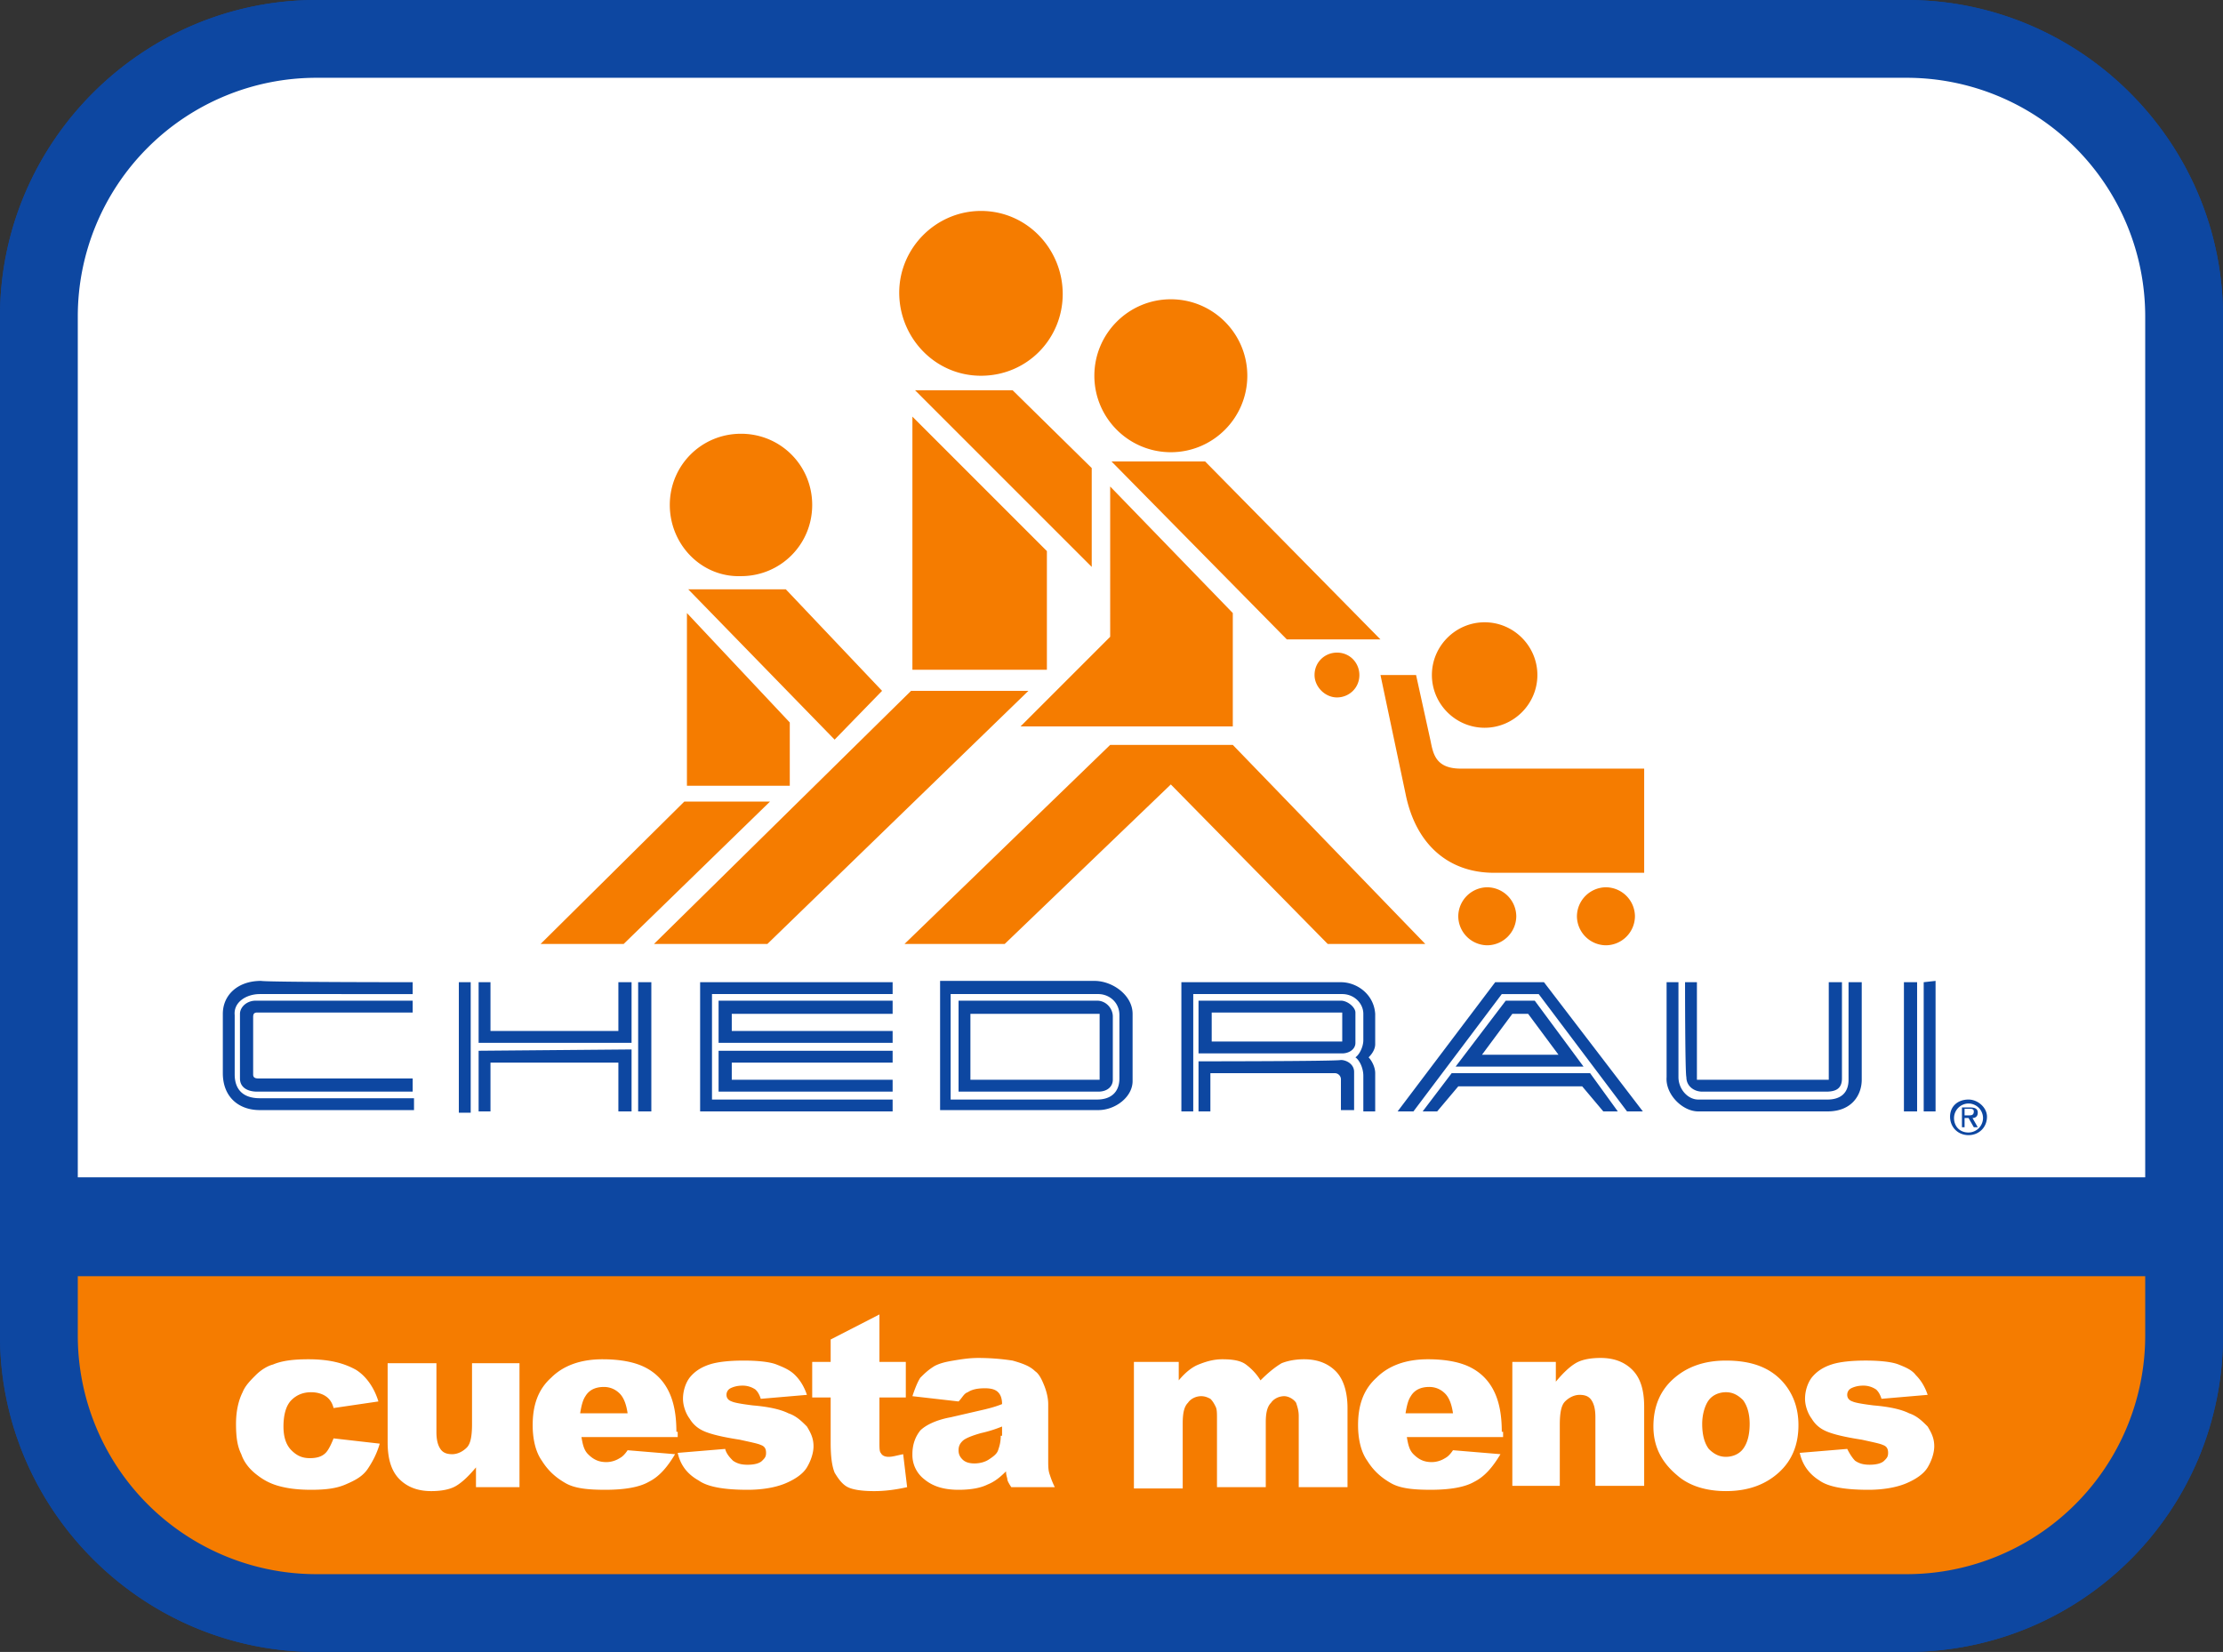 <svg xmlns="http://www.w3.org/2000/svg" xmlns:xlink="http://www.w3.org/1999/xlink" viewBox="0 0 168.6 125.3"><rect x="0" y="0" width="168.6" height="125.3" fill="#333333" stroke="none"/><style><![CDATA[.G{clip-path:url(#E)}.H{fill:#0d47a1}.I{fill:#f57c00}.J{clip-path:url(#C)}]]></style><use xlink:href="#B" class="H"/><defs><path id="A" d="M3,93.7v7.6c0,11.6,9.4,21.1,21.1,21.1h120.6c11.6,0,21.1-9.4,21.1-21.1v-7.6H3z"/><path id="B" d="M144.6 125.3H24c-13.2 0-24-10.8-24-24V24C0 10.8 10.8 0 24 0h120.6c13.2 0 24 10.8 24 24v77.3c0 13.3-10.7 24-24 24M24 5.9A18.1 18.1 0 0 0 5.9 24v77.3A18.1 18.1 0 0 0 24 119.4h120.6a18.1 18.1 0 0 0 18.1-18.1V24a18.1 18.1 0 0 0-18.1-18.1H24z"/></defs><use xlink:href="#A" class="I"/><clipPath id="C"><use xlink:href="#A"/></clipPath><g class="I"><path d="M2.8 91.7h163.1v2H2.8z" class="J"/><path d="M2.8 91h163.1v31.5H2.8z" class="J"/></g><defs><path id="D" d="M3 88.9h162.7V94H3z"/></defs><use xlink:href="#D" class="H"/><clipPath id="E"><use xlink:href="#D"/></clipPath><g class="H"><path d="M2.8 88.9h163.1v.1H2.8zm0 .2h163.1v.1H2.8z" class="G"/><path d="M2.8 89.2h163.1v.1H2.8zm0 .2h163.1v.1H2.8z" class="G"/><path d="M2.8 89.5h163.1v.1H2.8zm0 .2h163.1v.1H2.8z" class="G"/><path d="M2.8 89.8h163.1v.1H2.8zm0 .2h163.1v.1H2.8z" class="G"/><path d="M2.8 90.1h163.1v.1H2.8zm0 .2h163.1v.1H2.8z" class="G"/><path d="M2.8 90.4h163.1v.1H2.8z" class="G"/><path d="M2.8 90.5h163.1v.1H2.8zm0 .2h163.1v.1H2.8z" class="G"/><path d="M2.8 90.8h163.1v.1H2.8zm0 .2h163.1v.1H2.8z" class="G"/><path d="M2.8 91.1h163.1v.1H2.8zm0 .2h163.1v.1H2.8z" class="G"/><path d="M2.8 91.4h163.1v.1H2.8zm0 .2h163.1v.1H2.8z" class="G"/><path d="M2.8 91.7h163.1v.1H2.8zm0 .2h163.1v.1H2.8z" class="G"/><path d="M2.8 92h163.1v.1H2.8zm0 .2h163.1v.1H2.8z" class="G"/><path d="M2.8 92.3h163.1v.1H2.8zm0 .2h163.1v.1H2.8z" class="G"/><path d="M2.8 92.6h163.1v.1H2.8z" class="G"/><path d="M2.8 92.7h163.1v.1H2.8zm0 .2h163.1v.1H2.8z" class="G"/><path d="M2.8 93h163.1v.1H2.8zm0 .2h163.1v.1H2.8z" class="G"/><path d="M2.8 93.3h163.1v.1H2.8zm0 .2h163.1v.1H2.8z" class="G"/><path d="M2.8 93.6h163.1v.1H2.8zm0 .2h163.1v.1H2.8z" class="G"/><path d="M2.8 93.9h163.1v.1H2.8z" class="G"/></g><defs><path id="F" d="M24,3C12.4,3,3,12.4,3,24v65.3h162.7V24c0-11.6-9.4-21.1-21.1-21.1H24z"/></defs><clipPath id="G"><use xlink:href="#F"/></clipPath><path d="M2.8 2.8h163.1v90.6H2.8z" clip-path="url(#G)" fill="#fff"/><g class="H"><use xlink:href="#B"/><path d="M147.9 84.7c0-.8.6-1.3 1.4-1.3.7 0 1.4.6 1.4 1.3 0 .8-.6 1.4-1.4 1.4s-1.4-.6-1.4-1.4m1.4 1.2a1.11 1.11 0 0 0 1.1-1.1 1.11 1.11 0 0 0-1.1-1.1 1.11 1.11 0 0 0-1.1 1.1c0 .6.4 1.1 1.1 1.1m-.3-.4h-.2V84h.6c.4 0 .6.1.6.4s-.2.4-.4.4l.4.7h-.3l-.4-.7h-.3v.7zm.3-.9c.2 0 .4 0 .4-.3 0-.2-.2-.2-.3-.2h-.4v.5h.3zm-118-10.1v.9H19.7c-1 0-2 .6-1.9 1.6v4.5c0 1.1.6 1.8 1.9 1.8h11.7v.9H19.7c-1.6 0-2.8-1-2.8-2.8v-4.5c0-1.4 1.1-2.5 2.9-2.5.5.1 11.5.1 11.5.1m0 1.4v.9H19.5c-.3 0-.3.2-.3.4v4.3c0 .2.1.3.4.3h11.7v1H19.5c-.7 0-1.3-.3-1.3-1v-4.9c0-.5.5-1 1.2-1h11.9zm3.5-1.4h.9v9.9h-.9zm13.6 0h1v9.8h-1zm-12.1 0h.9v3.7h9.7v-3.7h1v4.6H36.3zm0 5.2l11.6-.1v4.7h-1v-3.7h-9.7v3.7h-.9zm16.8-5.2h14.6v.9H54v8h13.7v.9H53.1zm1.4 1.4h13.2v1H55.5v1.3h12.2v.9H54.5zm0 3.8v3.1h13.2v-.9H55.5v-1.3h12.2v-.9zm16.8-5.3H83c1.4 0 2.9 1.1 2.9 2.5V82c0 1.2-1.3 2.2-2.6 2.2h-12v-9.8zm.9 9h11c1.1 0 1.7-.6 1.7-1.6V77c0-1-.8-1.6-1.6-1.6H72.1v8zm.5-7.5h10.5c.7 0 1.2.6 1.2 1.2v4.8c0 .5-.4.9-1.1.9H72.7v-6.9zm.9 6h9.8v-5h-9.8v5zm15.9-7.4h12.2c1.2 0 2.5.9 2.6 2.4v2.3c0 .5-.4.9-.5 1 .2.2.5.7.5 1.2v2.9h-.9v-2.7c0-.6-.3-1.2-.6-1.4.3-.2.6-.8.6-1.3v-2c0-.8-.7-1.5-1.6-1.5H90.5v8.9h-.9v-9.8zm12.2 1.4c.5 0 1.1.5 1.1.9v2.3c0 .5-.5.8-1 .8H90.9v-4h10.8M91.9 79h9.9v-2.2h-9.9V79z"/><path d="M90.9 80.5v3.8h.9v-2.9h9.4a.47.47 0 0 1 .5.5v2.3h1v-2.9c0-.6-.6-.9-1-.9-.4.1-10.8.1-10.8.1m22.5-6h3.7l7.5 9.8h-1.2l-6.7-8.9h-2.8l-6.7 8.9H106zm.8 1.4h2.2l3.7 5h-9.7l3.8-5zm-1.8 4.1h5.8l-2.3-3.1h-1.2l-2.3 3.1zm-2.3 1.4h10.5l2.1 2.9h-1.1l-1.6-1.9h-9.4l-1.6 1.9h-1.1zm34.3-6.9h1v9.8h-1zm1.5 0l.9-.1v9.9h-.9zm-19.5 0h.9v7.2c0 .9.7 1.7 1.5 1.7h9.8c1 0 1.6-.5 1.6-1.5v-7.4h1v7.4c0 1.1-.7 2.4-2.6 2.4h-9.8c-1.2 0-2.5-1.3-2.4-2.6v-7.2m1.4 0h.9v7.4h10v-7.4h1v7.3c0 .8-.5 1-1.2 1h-9.4c-.6 0-1.2-.4-1.2-1.1-.1-.3-.1-7.2-.1-7.2"/></g><path d="M69.4 29.6h7.4l6 5.9V43zm-.2 2v19.2h10.2v-9zM84.3 35h7.1l13.3 13.5h-7.1zm-32.1 9.7h7.4l7.3 7.7-3.6 3.7zm32-7.8l9.3 9.6v8.6H77.4l6.8-6.8zm-32.1 9.6v13.1h7.8v-4.8zm-.2 14.3h6.5L47.3 71.6H41zm17.2-8.4H78L58.2 71.6h-8.6zm-.5 19.2h7.6l12.6-12.1 11.9 12.1h7.4L93.5 56.5h-9.3zm36.1-20.4h2.7l1.1 5c.2 1 .4 2.1 2.3 2.1h13.9v7.9h-11.4c-3.3 0-5.9-2-6.7-6l-1.9-9M74.4 28.5c3.5 0 6.2-2.8 6.2-6.2S77.9 16 74.4 16c-3.4 0-6.2 2.8-6.2 6.2s2.7 6.3 6.2 6.3m8.6 0c0-3.2 2.6-5.8 5.8-5.8s5.8 2.6 5.8 5.8-2.6 5.8-5.8 5.8-5.8-2.6-5.8-5.8m-32.2 9.8c0-3 2.4-5.4 5.4-5.4s5.4 2.4 5.4 5.4-2.4 5.4-5.4 5.4c-3 .1-5.4-2.4-5.4-5.4m48.9 12.9c0-1 .8-1.7 1.7-1.7 1 0 1.7.8 1.7 1.7 0 1-.8 1.7-1.7 1.7s-1.7-.8-1.7-1.7m8.9 0c0-2.2 1.8-4 4-4s4 1.8 4 4-1.8 4-4 4-4-1.8-4-4m2 18.3a2.22 2.22 0 0 1 2.2-2.2 2.22 2.22 0 0 1 2.2 2.2 2.22 2.22 0 0 1-2.2 2.2 2.22 2.22 0 0 1-2.2-2.2m9 0a2.22 2.22 0 0 1 2.2-2.2 2.22 2.22 0 0 1 2.2 2.2 2.22 2.22 0 0 1-2.2 2.2 2.22 2.22 0 0 1-2.2-2.2" class="I"/><g fill="#fff"><path d="M25.3 109.1l3.5.4c-.2.7-.5 1.3-.9 1.9s-1 .9-1.7 1.2-1.5.4-2.6.4c-1 0-1.8-.1-2.5-.3s-1.2-.5-1.7-.9-.9-.9-1.1-1.5c-.3-.6-.4-1.3-.4-2.3s.2-1.8.5-2.4c.2-.5.6-.9 1-1.3s.9-.7 1.3-.8c.7-.3 1.6-.4 2.7-.4 1.6 0 2.7.3 3.6.8.8.5 1.4 1.4 1.7 2.4l-3.4.5c-.1-.4-.3-.7-.6-.9s-.7-.3-1.1-.3c-.6 0-1.1.2-1.5.6s-.6 1.1-.6 2c0 .8.2 1.4.6 1.8s.8.6 1.4.6c.5 0 .9-.1 1.2-.4.2-.2.4-.6.6-1.1m14.2 3.7h-3.4v-1.5c-.5.6-1 1.1-1.5 1.4s-1.2.4-1.9.4c-1 0-1.8-.3-2.4-.9s-.9-1.5-.9-2.8v-6h3.7v5.2c0 .6.1 1 .3 1.3s.5.4.9.4.8-.2 1.1-.5.4-.9.4-1.8v-4.6h3.6v9.4zm4.5-5.6c.1-.6.2-1 .4-1.3.3-.5.8-.7 1.4-.7.5 0 .9.2 1.2.5s.5.8.6 1.5H44zm7.3 1.4c0-1.3-.2-2.3-.6-3.1s-1-1.4-1.8-1.8-1.9-.6-3.2-.6c-1.7 0-3 .5-3.9 1.4-1 .9-1.4 2.1-1.4 3.6 0 1 .2 2 .7 2.7.5.8 1.1 1.3 1.8 1.7s1.7.5 3 .5c1.5 0 2.6-.2 3.3-.6.8-.4 1.4-1.1 2-2.1l-3.6-.3c-.2.3-.4.5-.6.6a1.93 1.93 0 0 1-1 .3c-.6 0-1-.2-1.4-.6-.3-.3-.4-.7-.5-1.3h7.3v-.4z"/><path d="M51.4 110.2l3.6-.3c.1.4.4.7.6.9.3.2.6.3 1.1.3s.9-.1 1.1-.3.3-.3.3-.6-.1-.5-.4-.6c-.2-.1-.7-.2-1.6-.4-1.3-.2-2.1-.4-2.6-.6s-.9-.5-1.2-1c-.3-.4-.5-1-.5-1.5 0-.6.2-1.2.5-1.6.4-.5.9-.8 1.5-1s1.5-.3 2.6-.3 2 .1 2.5.3 1 .4 1.4.8.7.9.9 1.5l-3.5.3c-.1-.3-.2-.5-.4-.7a1.69 1.69 0 0 0-1-.3c-.4 0-.7.1-.9.2a.55.55 0 0 0-.3.5c0 .2.1.4.4.5.2.1.8.2 1.6.3 1.2.1 2.1.3 2.7.6.6.2 1 .6 1.4 1 .3.5.5.9.5 1.5 0 .5-.2 1.1-.5 1.6s-.9.9-1.6 1.2-1.7.5-2.9.5c-1.7 0-3-.2-3.7-.7-.9-.5-1.4-1.2-1.6-2.1m15.3-10.5v3.6h2v2.7h-2v3.4c0 .4 0 .7.1.8.1.2.3.3.6.3s.6-.1 1.1-.2l.3 2.5c-.9.2-1.7.3-2.5.3-.9 0-1.6-.1-2-.3s-.7-.6-1-1.1c-.2-.5-.3-1.2-.3-2.3V106h-1.4v-2.7H63v-1.7l3.7-1.9zm9.2 9.2c0 .5-.1.8-.2 1.1s-.4.5-.7.7-.7.3-1.1.3-.7-.1-.9-.3-.3-.4-.3-.7.1-.5.3-.7.7-.4 1.4-.6a9.83 9.83 0 0 0 1.6-.5v.7zm-2.5-3.3c.3-.2.7-.3 1.3-.3.5 0 .8.1 1 .3s.3.5.3.9c-.5.2-.9.3-1.3.4l-2.6.6c-1.1.2-1.9.6-2.3 1-.4.5-.6 1.1-.6 1.8a2.32 2.32 0 0 0 .9 1.9c.6.5 1.4.8 2.6.8.8 0 1.6-.1 2.2-.4.5-.2.9-.5 1.4-1 0 .3.1.5.1.6s.1.3.3.6H80c-.2-.4-.3-.7-.4-1s-.1-.6-.1-1.1v-4.2c0-.4-.1-.9-.3-1.4s-.4-.9-.7-1.1c-.4-.4-1-.6-1.7-.8a17.19 17.19 0 0 0-2.6-.2c-.7 0-1.3.1-1.9.2s-1 .2-1.4.4c-.5.3-.8.6-1.1.9-.2.3-.4.8-.6 1.4l3.5.4c.3-.3.4-.6.7-.7m12.6-2.3h3.4v1.4c.5-.6 1-1 1.5-1.2s1.1-.4 1.8-.4c.8 0 1.4.1 1.8.4s.8.7 1.1 1.2c.6-.6 1.1-1 1.6-1.3.5-.2 1.1-.3 1.7-.3 1 0 1.8.3 2.4.9s.9 1.6.9 2.8v6h-3.7v-5.4c0-.4-.1-.7-.2-1-.2-.3-.6-.5-.9-.5-.4 0-.8.2-1 .5-.3.3-.4.8-.4 1.5v4.9h-3.7v-5.2c0-.4 0-.7-.1-.9s-.2-.4-.4-.6c-.2-.1-.4-.2-.7-.2-.4 0-.8.2-1 .5-.3.3-.4.8-.4 1.6v4.9H86v-9.6zm20.6 3.9c.1-.6.2-1 .4-1.3.3-.5.8-.7 1.4-.7.5 0 .9.2 1.2.5s.5.8.6 1.5h-3.6zm7.3 1.4c0-1.3-.2-2.3-.6-3.1s-1-1.4-1.8-1.8-1.9-.6-3.2-.6c-1.7 0-3 .5-3.9 1.4-1 .9-1.4 2.1-1.4 3.6 0 1 .2 2 .7 2.7.5.8 1.1 1.3 1.8 1.7s1.7.5 3 .5c1.5 0 2.6-.2 3.3-.6.8-.4 1.4-1.1 2-2.1l-3.6-.3c-.2.3-.4.5-.6.6a1.93 1.93 0 0 1-1 .3c-.6 0-1-.2-1.4-.6-.3-.3-.4-.7-.5-1.3h7.3v-.4zm.7-5.3h3.4v1.5c.5-.6 1-1.1 1.5-1.4s1.2-.4 1.9-.4c1 0 1.8.3 2.4.9s.9 1.5.9 2.8v6H121v-5.2c0-.6-.1-1-.3-1.3s-.5-.4-.9-.4-.8.2-1.1.5-.4.9-.4 1.8v4.6h-3.6v-9.4zm15 2.9c.3-.4.8-.6 1.3-.6s.9.2 1.3.6c.3.4.5 1 .5 1.8 0 .9-.2 1.5-.5 1.9s-.8.6-1.3.6-.9-.2-1.3-.6c-.3-.4-.5-1-.5-1.9 0-.7.2-1.4.5-1.8m-2.4 5.7c.9.8 2.2 1.2 3.7 1.2 1.7 0 3-.5 4-1.4s1.5-2.1 1.5-3.6c0-1.3-.4-2.4-1.2-3.3-1-1.1-2.4-1.6-4.3-1.6-1.7 0-3 .5-4 1.4s-1.5 2.1-1.5 3.6.6 2.7 1.8 3.7m9.3-1.7l3.6-.3c.2.4.4.7.6.9.3.2.6.3 1.1.3s.9-.1 1.1-.3.3-.3.3-.6-.1-.5-.4-.6c-.2-.1-.7-.2-1.6-.4-1.3-.2-2.1-.4-2.6-.6s-.9-.5-1.2-1c-.3-.4-.5-1-.5-1.5 0-.6.2-1.2.5-1.6.4-.5.9-.8 1.5-1s1.5-.3 2.6-.3 2 .1 2.5.3 1 .4 1.3.8c.4.4.7.9.9 1.5l-3.5.3c-.1-.3-.2-.5-.4-.7a1.69 1.69 0 0 0-1-.3c-.4 0-.7.1-.9.2a.55.55 0 0 0-.3.5c0 .2.1.4.4.5.2.1.8.2 1.6.3 1.2.1 2.1.3 2.7.6.6.2 1 .6 1.4 1 .3.5.5.9.5 1.5 0 .5-.2 1.1-.5 1.6s-.9.9-1.6 1.2-1.7.5-2.9.5c-1.7 0-3-.2-3.7-.7-.8-.5-1.3-1.2-1.5-2.1"/></g><path d="M163.9 96.8H4.2c-2 0-3.6-1.6-3.6-3.6s1.6-3.6 3.6-3.6h159.7c2 0 3.6 1.6 3.6 3.6s-1.6 3.6-3.6 3.6" class="H"/></svg>
